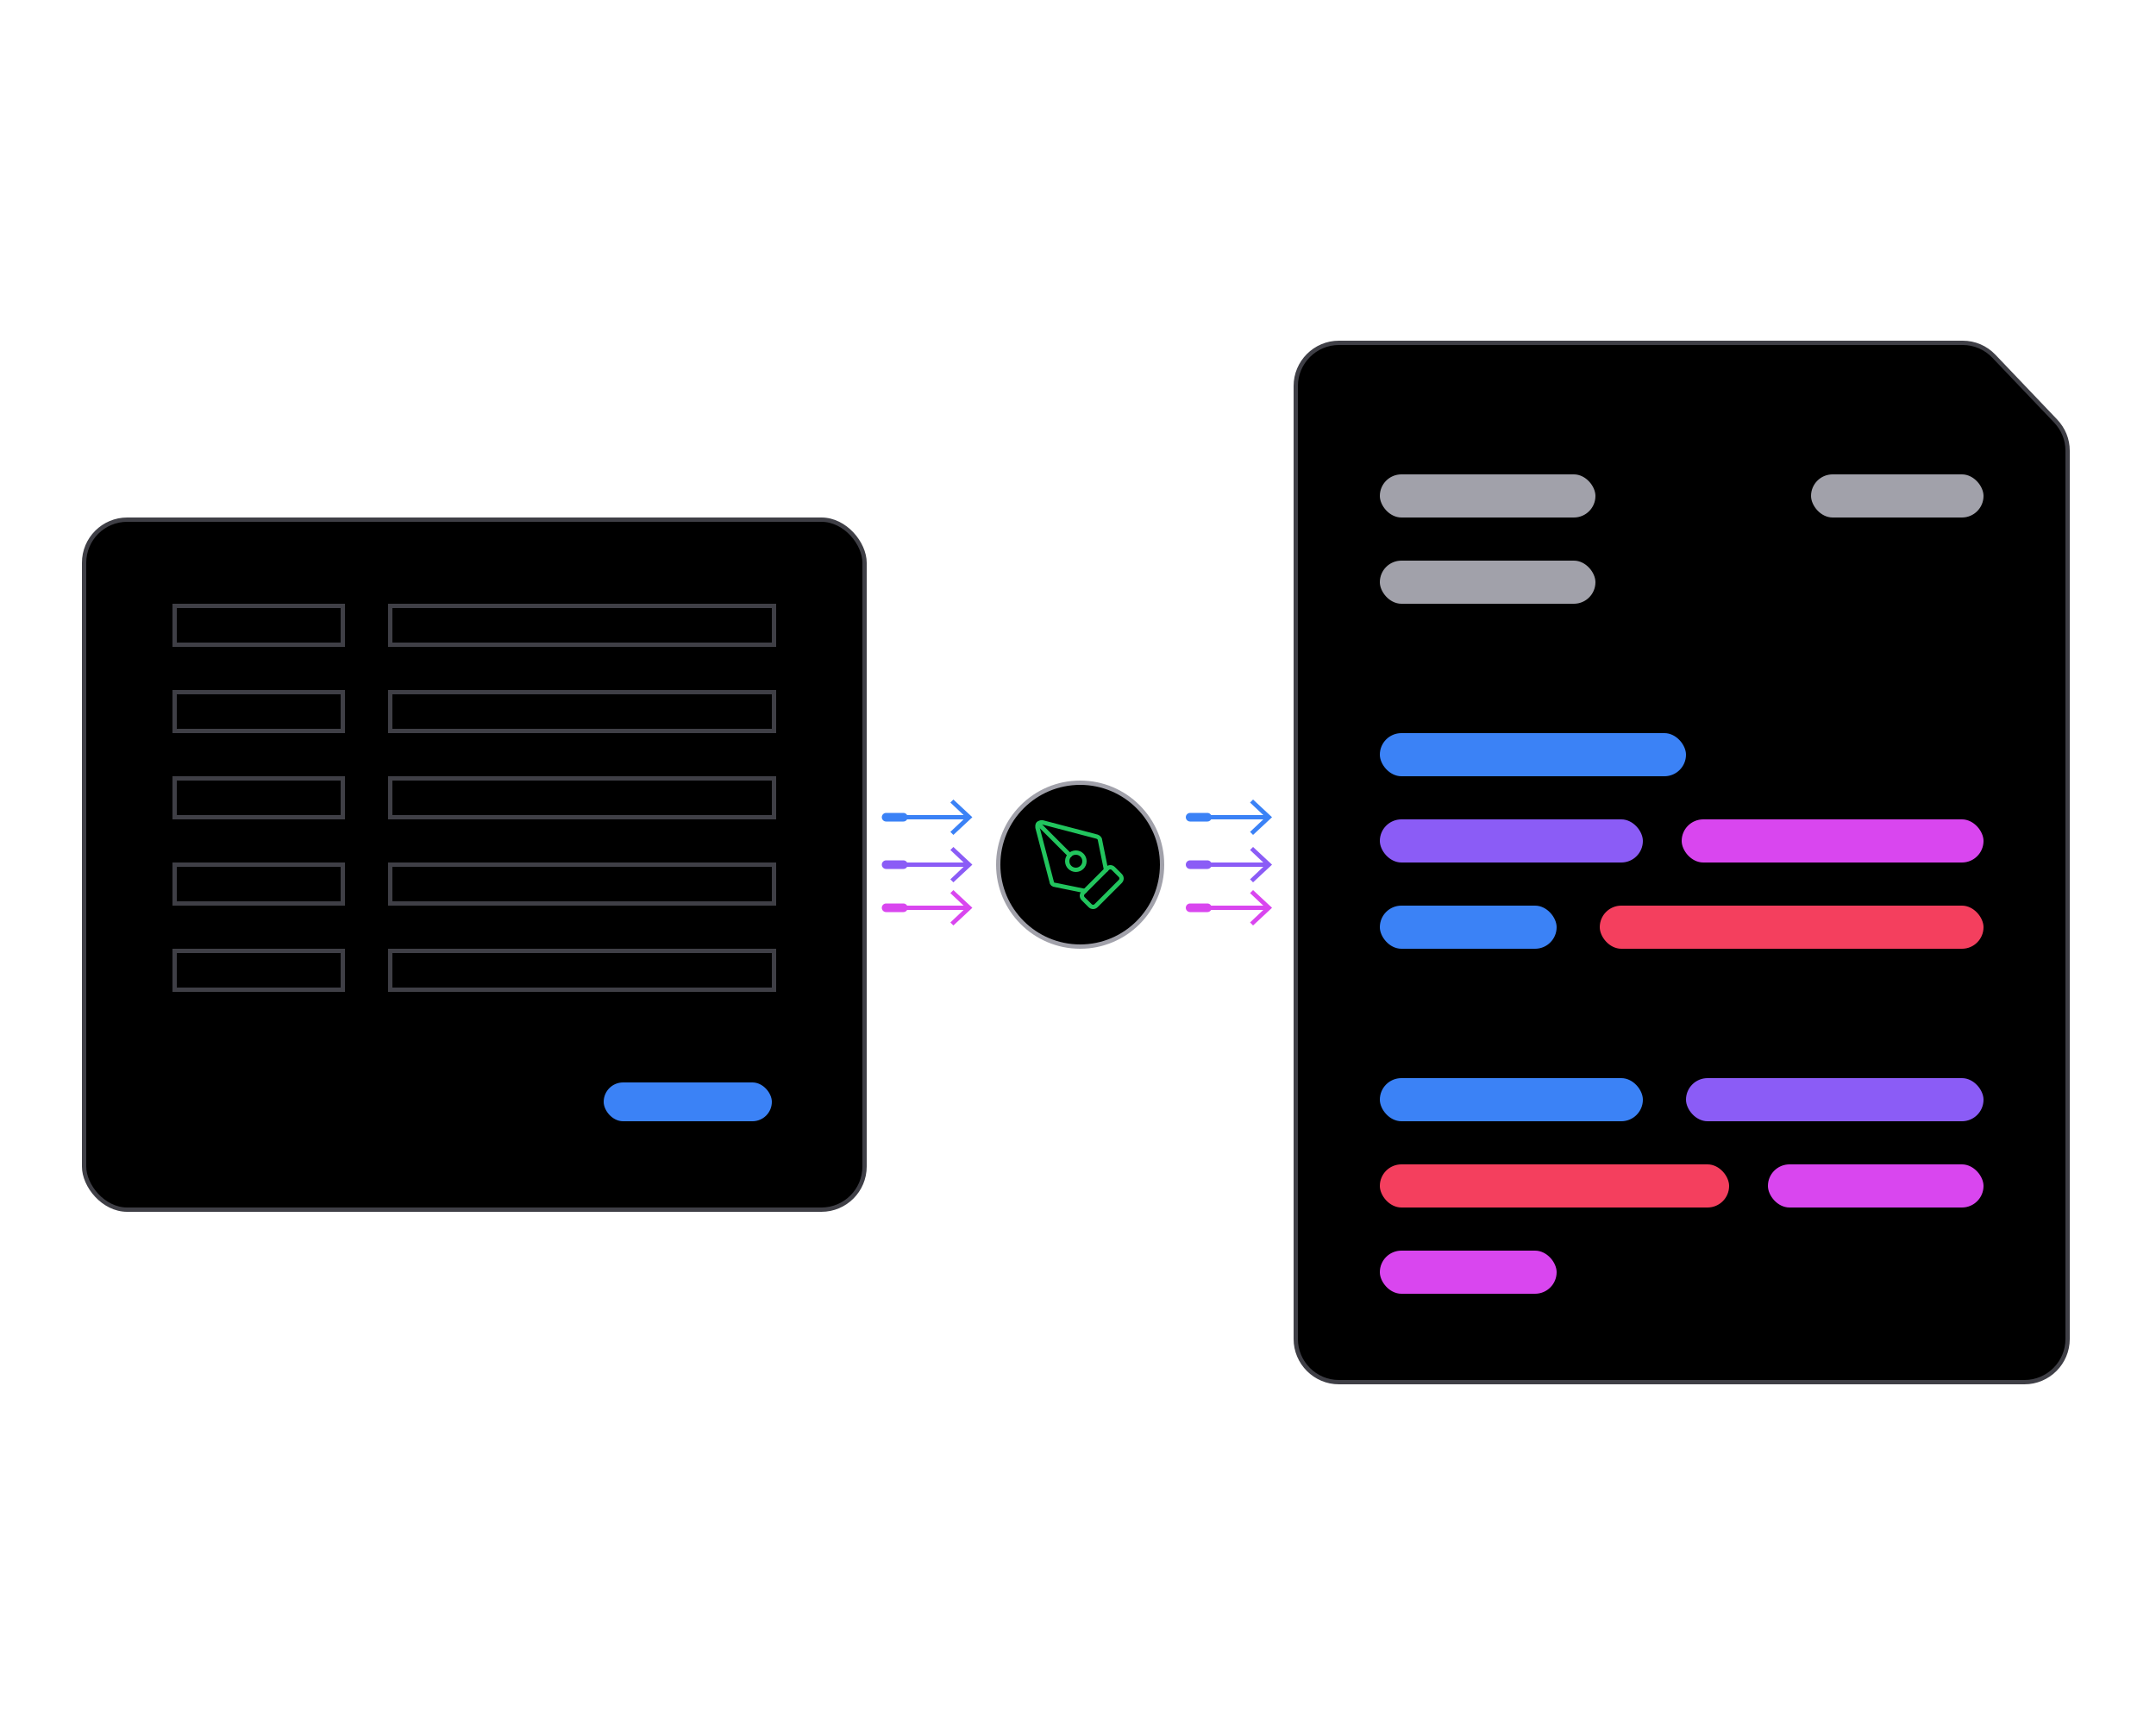 <?xml version="1.0" encoding="UTF-8"?>
<svg id="a" data-name="Layer_2" xmlns="http://www.w3.org/2000/svg" width="500" height="400" viewBox="0 0 500 400">
  <defs>
    <style>
      .b {
        stroke: #3b82f6;
      }

      .b, .c, .d, .e, .f, .g {
        stroke-miterlimit: 10;
      }

      .b, .d, .e, .f, .h {
        fill: none;
      }

      .i {
        fill: #3b82f6;
      }

      .c, .e {
        stroke: #3f3f46;
      }

      .d {
        stroke: #8b5cf6;
      }

      .j {
        fill: #a1a1aa;
      }

      .f {
        stroke: #d946ef;
      }

      .h {
        stroke: #22c55e;
        stroke-linecap: round;
        stroke-linejoin: round;
      }

      .k {
        fill: #d946ef;
      }

      .l {
        fill: #f43f5e;
      }

      .g {
        stroke: #a1a1aa;
      }

      .m {
        fill: #8b5cf6;
      }
    </style>
  </defs>
  <g>
    <rect class="c" x="19.5" y="120.5" width="181" height="160" rx="10" ry="10"/>
    <g>
      <g>
        <rect class="e" x="90.5" y="140.5" width="89" height="9"/>
        <rect class="e" x="40.5" y="140.5" width="39" height="9"/>
      </g>
      <g>
        <rect class="e" x="90.5" y="160.5" width="89" height="9"/>
        <rect class="e" x="40.5" y="160.5" width="39" height="9"/>
      </g>
      <g>
        <rect class="e" x="90.5" y="180.5" width="89" height="9"/>
        <rect class="e" x="40.5" y="180.5" width="39" height="9"/>
      </g>
      <g>
        <rect class="e" x="90.5" y="200.5" width="89" height="9"/>
        <rect class="e" x="40.5" y="200.5" width="39" height="9"/>
      </g>
      <g>
        <rect class="e" x="90.5" y="220.5" width="89" height="9"/>
        <rect class="e" x="40.5" y="220.5" width="39" height="9"/>
      </g>
      <rect class="i" x="140" y="251" width="39" height="9" rx="4.5" ry="4.5"/>
    </g>
  </g>
  <path class="c" d="M310.5,320.5h159c5.5,0,10-4.5,10-10V104.5c0-2.6-1-5-2.8-6.9l-14.3-15c-1.9-2-4.5-3.1-7.2-3.1h-144.7c-5.5,0-10,4.5-10,10v221c0,5.5,4.5,10,10,10Z"/>
  <circle class="g" cx="250.5" cy="200.5" r="19"/>
  <g>
    <rect class="j" x="320" y="110" width="50" height="10" rx="5" ry="5"/>
    <rect class="j" x="320" y="130" width="50" height="10" rx="5" ry="5"/>
    <rect class="j" x="420" y="110" width="40" height="10" rx="5" ry="5"/>
    <rect class="i" x="320" y="170" width="71" height="10" rx="5" ry="5">
      <animate attributeName="width" dur="1s" id="moving-blobs" keyTimes="0;.33;.66;1" repeatCount="indefinite" values="71;71;55;71" ></animate>
      <animate attributeName="opacity" dur="1s" id="moving-blobs" keyTimes="0;.33;.66;1" repeatCount="indefinite" values="1;1;.5;1" ></animate>
     </rect>
    <rect class="i" x="320" y="210" width="41" height="10" rx="5" ry="5">
      <animate attributeName="width" dur="1s" id="moving-blobs" keyTimes="0;.33;.66;1" repeatCount="indefinite" values="41;25;41;41" ></animate>
     </rect>
    <rect class="k" x="390" y="190" width="70" height="10" rx="5" ry="5">
      <animate attributeName="width" dur="1s" id="moving-blobs" keyTimes="0;.33;.66;1" repeatCount="indefinite" values="70;55;70;70" ></animate>
      <animate attributeName="opacity" dur="1s" id="moving-blobs" keyTimes="0;.33;.66;1" repeatCount="indefinite" values="1;.5;1;1" ></animate>
     </rect>
    <rect class="m" x="320" y="190" width="61" height="10" rx="5" ry="5">
      <animate attributeName="width" dur="1s" id="moving-blobs" keyTimes="0;.13;.66;1" repeatCount="indefinite" values="61;57;50;61" ></animate>
     </rect>
    <rect class="l" x="371" y="210" width="89" height="10" rx="5" ry="5">
      <animate attributeName="width" dur="1s" id="moving-blobs" keyTimes="0;.33;.66;1" repeatCount="indefinite" values="89;89;75;89" ></animate>
     </rect>
    <rect class="i" x="320" y="250" width="61" height="10" rx="5" ry="5">
      <animate attributeName="width" dur="1s" id="moving-blobs" keyTimes="0;.33;.66;1" repeatCount="indefinite" values="61;50;55;61" ></animate>
      <animate attributeName="opacity" dur="1s" id="moving-blobs" keyTimes="0;.33;.66;1" repeatCount="indefinite" values="1;1;.5;1" ></animate>
     </rect>
    <rect class="m" x="391" y="250" width="69" height="10" rx="5" ry="5">
      <animate attributeName="width" dur="1s" id="moving-blobs" keyTimes="0;.33;.66;1" repeatCount="indefinite" values="69;65;69;69" ></animate>
     </rect>
    <rect class="k" x="320" y="290" width="41" height="10" rx="5" ry="5">
      <animate attributeName="width" dur="1s" id="moving-blobs" keyTimes="0;.33;.66;1" repeatCount="indefinite" values="41;35;41;41" ></animate>
      <animate attributeName="opacity" dur="1s" id="moving-blobs" keyTimes="0;.33;.66;1" repeatCount="indefinite" values="1;.5;1;1" ></animate>
     </rect>
    <rect class="k" x="410" y="270" width="50" height="10" rx="5" ry="5">
      <animate attributeName="width" dur="1s" id="moving-blobs" keyTimes="0;.33;.66;1" repeatCount="indefinite" values="50;45;50;50" ></animate>
     </rect>
    <rect class="l" x="320" y="270" width="81" height="10" rx="5" ry="5">
      <animate attributeName="width" dur="1s" id="moving-blobs" keyTimes="0;.33;.66;1" repeatCount="indefinite" values="81;81;75;81" ></animate>
      <animate attributeName="opacity" dur="1s" id="moving-blobs" keyTimes="0;.33;.66;1" repeatCount="indefinite" values="1;1;.5;1" ></animate>
     </rect>
  </g>
  <g>
    <line class="d" x1="205.5" y1="200.5" x2="224.4" y2="200.5"/>
    <line class="d" x1="205.5" y1="200.5" x2="224.4" y2="200.5"
      fill="none"  stroke-dasharray="4 16" stroke-width="2" stroke-linecap="round"
      >
      <animate attributeName="stroke-dashoffset" dur="1s" id="moving-blobs" keyTimes="0;1" repeatCount="indefinite" values="30;10"></animate>
    </line>
    <polygon class="m" points="221.1 204.6 220.4 203.9 224 200.5 220.4 197.1 221.1 196.4 225.5 200.5 221.1 204.6"/>
  </g>
  <g>
    <line class="d" x1="276" y1="200.5" x2="293.9" y2="200.5"/>
    <line class="d" x1="276" y1="200.5" x2="293.9" y2="200.5"
          fill="none"  stroke-dasharray="4 16" stroke-width="2" stroke-linecap="round"
      >
      <animate attributeName="stroke-dashoffset" dur="1s" id="moving-blobs" keyTimes="0;1" repeatCount="indefinite" values="30;10"></animate>
    </line>

    <polygon class="m" points="290.6 204.6 289.9 203.9 293.5 200.5 289.9 197.1 290.6 196.4 295 200.5 290.6 204.6"/>
  </g>
  <g>
    <line class="b" x1="205.5" y1="189.5" x2="224.4" y2="189.5"/>
    <line class="b" x1="205.5" y1="189.5" x2="224.4" y2="189.5"
          fill="none"  stroke-dasharray="4 16" stroke-width="2" stroke-linecap="round"
      >
      <animate attributeName="stroke-dashoffset" dur="1s" id="moving-blobs" keyTimes="0;1" repeatCount="indefinite" values="25;5"></animate>
    </line>

    <polygon class="i" points="221.1 193.6 220.4 192.9 224 189.5 220.4 186.1 221.1 185.4 225.5 189.5 221.1 193.6"/>
  </g>
  <g>
    <line class="b" x1="276" y1="189.5" x2="293.9" y2="189.5"/>
    <line class="b" x1="276" y1="189.5" x2="293.9" y2="189.5"
    fill="none"  stroke-dasharray="4 16" stroke-width="2" stroke-linecap="round"
      >
      <animate attributeName="stroke-dashoffset" dur="1s" id="moving-blobs" keyTimes="0;1" repeatCount="indefinite" values="25;5"></animate>
    </line>

    <polygon class="i" points="290.6 193.6 289.9 192.9 293.5 189.5 289.9 186.1 290.6 185.4 295 189.5 290.6 193.6"/>
  </g>
  <g>
    <line class="f" x1="205.5" y1="210.5" x2="224.4" y2="210.5"/>
    <line class="f" x1="205.5" y1="210.5" x2="224.4" y2="210.5"
          fill="none"  stroke-dasharray="4 16" stroke-width="2" stroke-linecap="round"
      >
      <animate attributeName="stroke-dashoffset" dur="1s" id="moving-blobs" keyTimes="0;1" repeatCount="indefinite" values="20;0"></animate>
    </line>

    <polygon class="k" points="221.1 214.6 220.4 213.9 224 210.5 220.4 207.1 221.1 206.4 225.5 210.5 221.1 214.6"/>
  </g>
  <g>
    <line class="f" x1="276" y1="210.5" x2="293.9" y2="210.5"/>
    <line class="f" x1="276" y1="210.5" x2="293.9" y2="210.5"
          fill="none"  stroke-dasharray="4 16" stroke-width="2" stroke-linecap="round"
      >
      <animate attributeName="stroke-dashoffset" dur="1s" id="moving-blobs" keyTimes="0;1" repeatCount="indefinite" values="20;0"></animate>
    </line>

    <polygon class="k" points="290.6 214.6 289.9 213.9 293.5 210.5 289.9 207.1 290.6 206.4 295 210.5 290.6 214.6"/>
  </g>
  <g>
    <path class="h" d="M254.2,210c-.4.4-1,.4-1.4,0l-1.6-1.6c-.4-.4-.4-1,0-1.4l5.6-5.6c.4-.4,1-.4,1.4,0l1.6,1.6c.4.4.4,1,0,1.4l-5.6,5.6Z"/>
    <path class="h" d="M256.5,201.7l-1.4-6.9c0-.4-.4-.7-.7-.8l-12.6-3.3c-.5-.1-1.1.2-1.2.7,0,.2,0,.3,0,.5l3.3,12.6c0,.4.4.7.8.7l6.9,1.4"/>
    <path class="h" d="M240.8,191l7.3,7.3"/>
    <circle class="h" cx="249.5" cy="199.7" r="2"/>
  </g>
</svg>